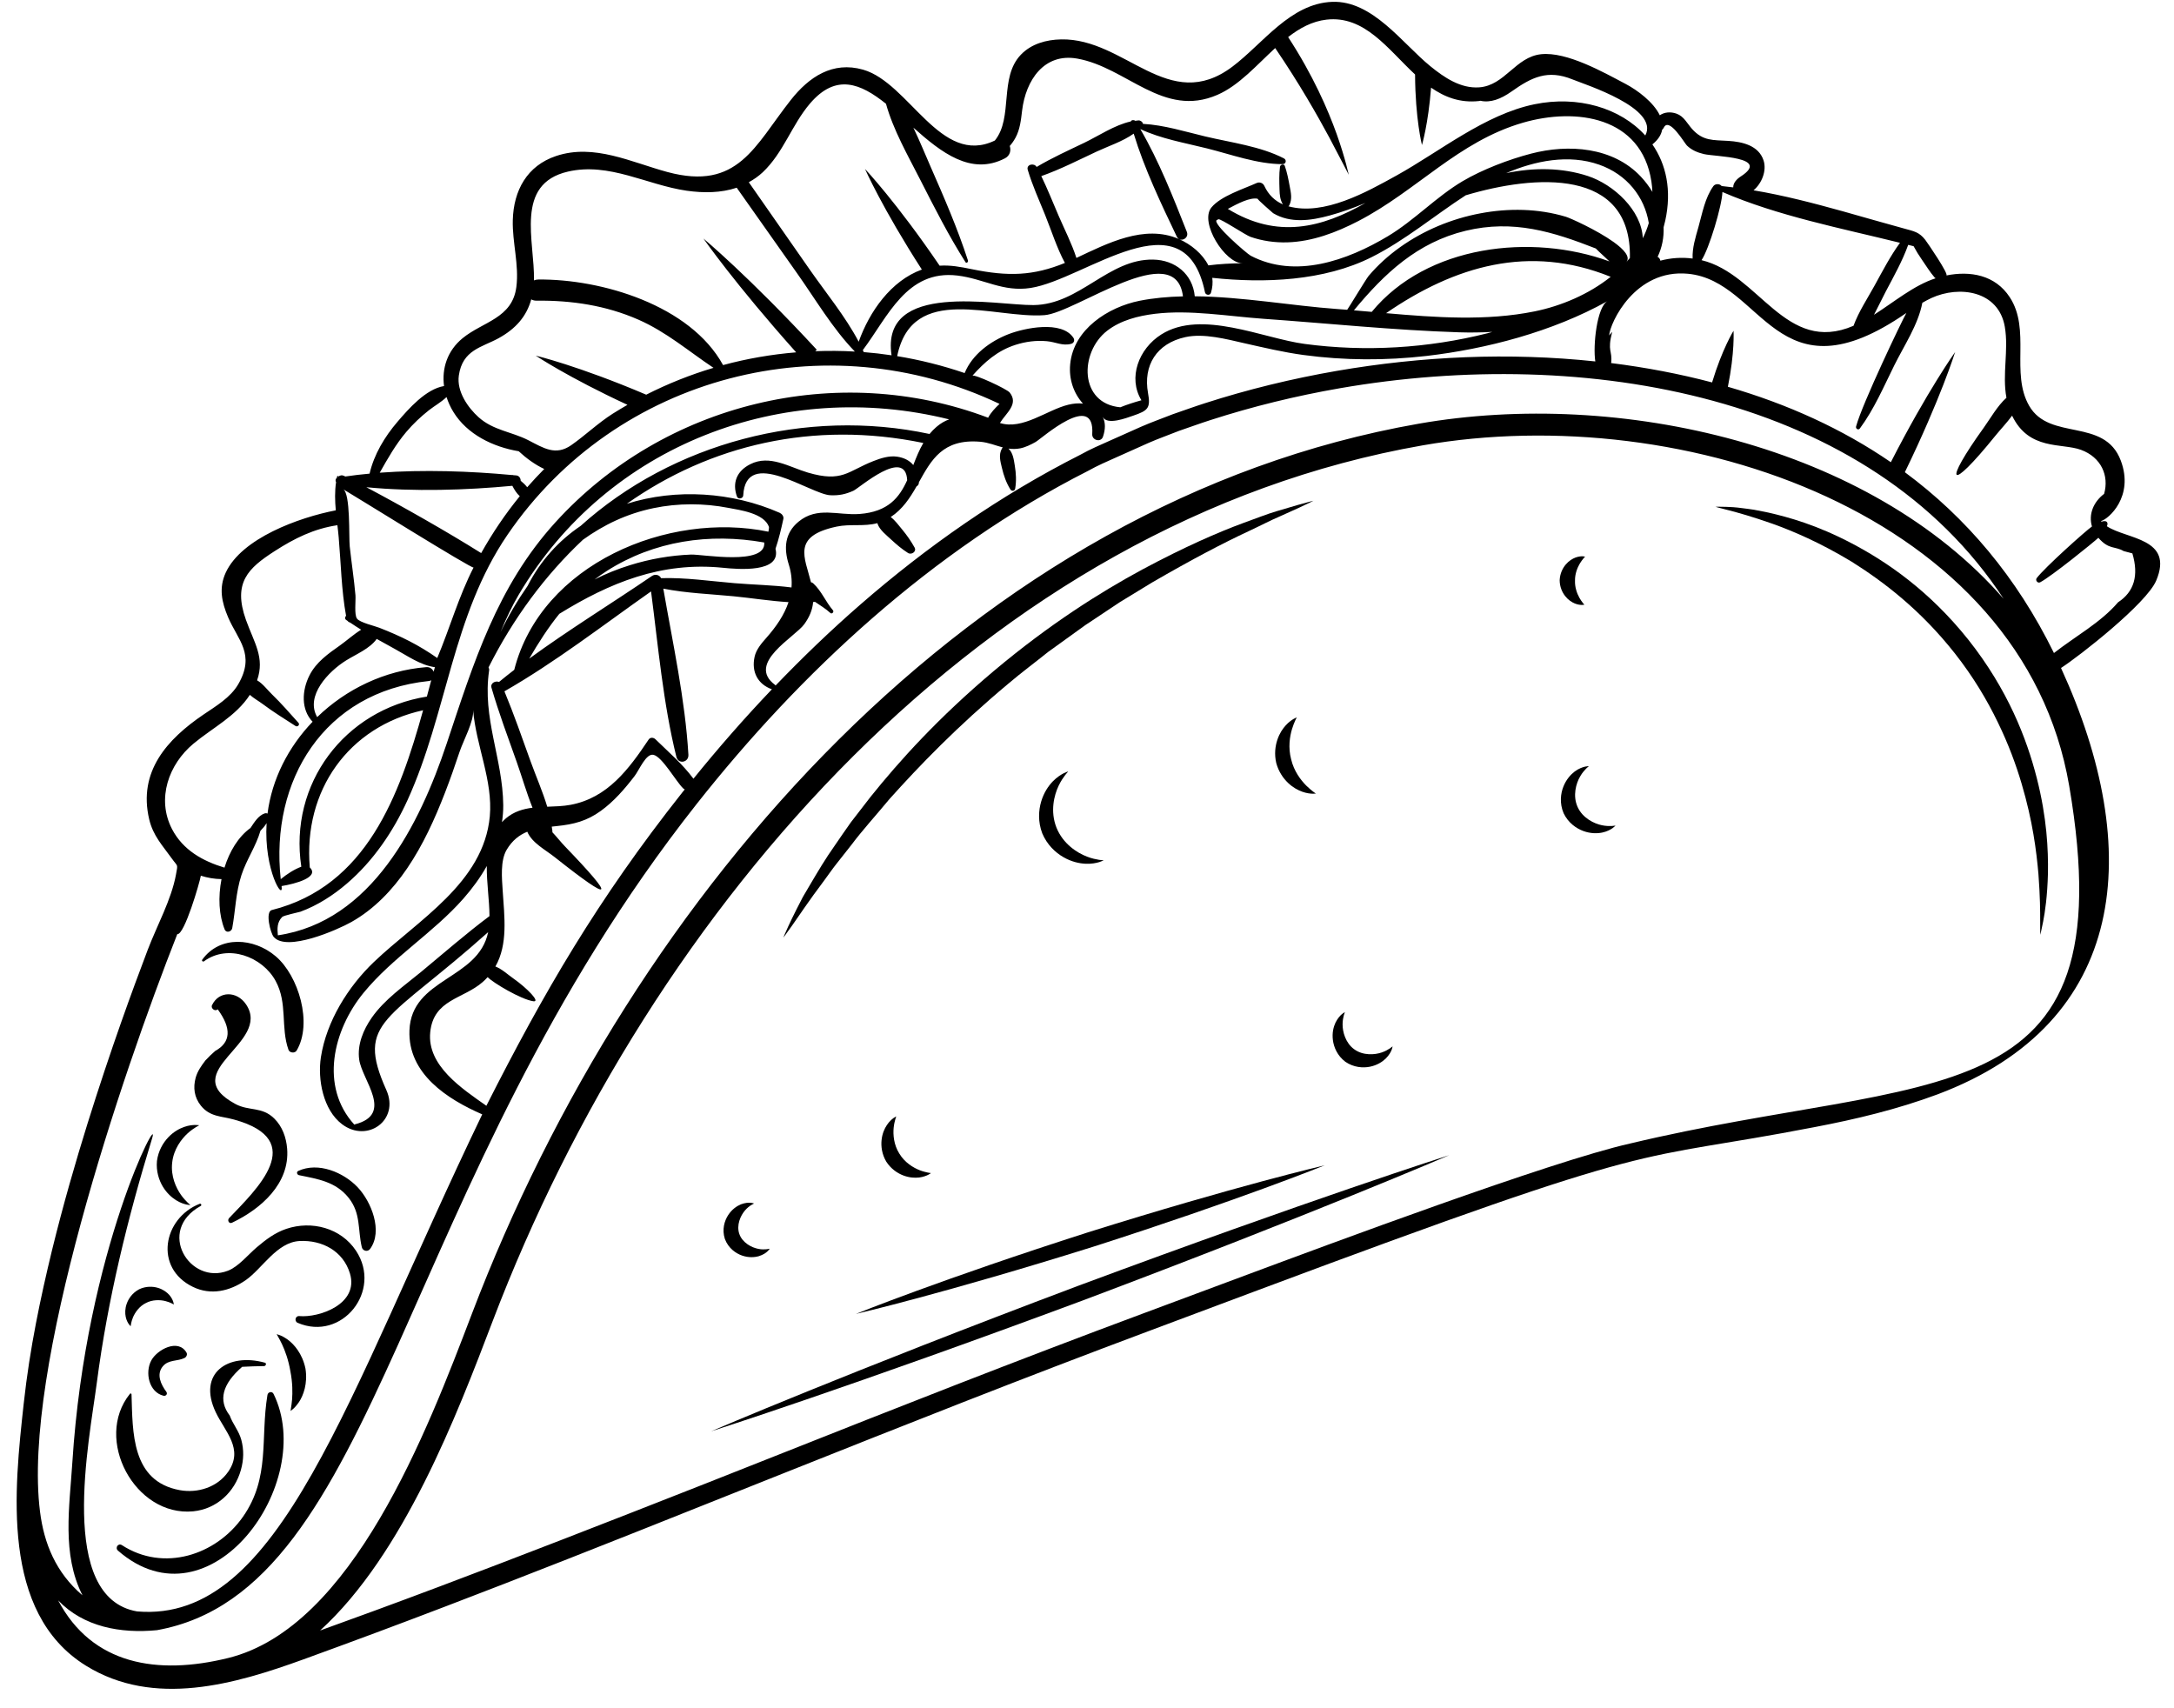 <?xml version="1.0" encoding="UTF-8"?><svg xmlns="http://www.w3.org/2000/svg" xmlns:xlink="http://www.w3.org/1999/xlink" height="220.9" preserveAspectRatio="xMidYMid meet" version="1.0" viewBox="104.5 152.8 281.2 220.9" width="281.2" zoomAndPan="magnify"><g id="change1_1"><path d="M 370.172 237.262 C 365.352 227.434 358.801 219.727 350.887 213.875 C 355.516 204.355 357.391 198.332 357.391 198.332 C 357.391 198.332 353.797 203.348 349.074 212.582 C 342.793 208.27 335.711 205.059 327.996 202.824 C 328.902 198.355 328.727 195.582 328.727 195.582 C 328.727 195.582 327.266 197.922 325.953 202.262 C 321.766 201.156 317.406 200.324 312.895 199.758 C 313.086 198.086 312.363 198.328 313.031 195.719 L 312.637 196.184 C 312.758 194.531 315.992 187.559 322.832 188.207 C 332.582 189.133 334.227 204.949 351.082 193.277 C 350.559 194.184 345.383 204.984 344.578 207.953 C 344.496 208.246 344.867 208.488 345.07 208.215 C 346.918 205.715 348.141 202.836 349.52 200.055 C 350.793 197.484 352.609 194.809 353.148 191.965 C 353.527 191.75 353.906 191.535 354.305 191.352 C 357.973 189.668 363.02 190.426 363.816 195.066 C 364.336 198.105 363.457 201.207 364.027 204.246 C 362.855 205.293 361.949 206.926 361.109 208.094 C 355.828 215.434 356.512 216.695 362.594 209.16 C 363.238 208.363 364.074 207.492 364.758 206.559 C 366.941 211.105 371.164 210.066 373.664 210.98 C 376.289 211.941 377.328 214.332 376.66 216.676 C 375.277 217.719 374.621 219.336 375.09 220.891 C 374.312 221.426 368.984 226.191 367.941 227.574 C 367.727 227.855 368.066 228.285 368.391 228.113 C 369.871 227.332 375.348 222.902 375.918 222.355 C 377.27 223.926 378.062 223.41 379.184 224.074 C 379.562 224.176 379.938 224.273 380.316 224.375 C 381.164 227.23 380.547 229.34 378.465 230.699 C 376.23 233.324 372.91 235.113 370.172 237.262 Z M 372.145 254.441 C 379.562 297.902 354.406 291.367 315.324 300.707 C 305.148 302.988 275.887 313.922 265.742 317.695 C 256.895 321.004 248.324 324.152 240.133 327.289 C 223.746 333.543 208.828 339.52 195.586 344.75 C 182.34 349.969 170.773 354.457 161.215 358.051 C 155.312 360.273 150.18 362.148 145.902 363.688 C 156.723 353.848 163.645 335.691 168.215 323.695 C 188.715 269.879 232.082 220.281 288.516 210.402 C 322.367 204.477 366.152 219.367 372.145 254.441 Z M 134.008 367.246 C 124.859 369.5 116.414 368.121 112.023 359.793 C 115.316 363.234 120.117 364.098 124.801 363.645 C 153.742 358.465 155.711 306.074 194.598 256.805 C 201.344 248.262 208.898 240.113 217.328 232.758 C 225.746 225.414 235.109 218.84 245.219 213.711 C 246.445 213.02 247.773 212.449 249.09 211.863 L 253.035 210.098 C 254.285 209.547 255.68 209.059 256.992 208.531 C 258.348 208.07 259.688 207.574 261.055 207.137 C 266.512 205.375 272.113 204.004 277.797 203.016 C 309.566 197.5 346.352 203.844 363.656 230.242 C 346.359 210.391 313.969 203.055 288.023 207.598 C 230.48 217.672 186.355 268.07 165.555 322.68 C 159.766 337.871 150.086 363.293 134.008 367.246 Z M 109.676 348.312 C 107.344 329.969 120.211 291.941 127.43 273.621 C 128.348 273.762 130.336 266.934 130.477 266.062 C 131.332 266.336 132.23 266.488 133.152 266.504 C 132.699 268.809 132.809 271.199 133.555 273.012 C 133.766 273.523 134.457 273.309 134.539 272.84 C 134.961 270.531 134.992 268.242 135.73 265.98 C 136.387 263.973 137.602 262.277 138.188 260.254 C 138.484 259.949 138.77 259.621 138.984 259.262 C 138.609 265.371 141.211 269.461 140.922 267.402 C 142.715 267.113 145.867 266.254 144.57 264.992 C 143.719 255.043 149.586 246.77 159.227 244.664 C 156.172 255.668 151.922 267.414 139.66 270.504 C 138.777 270.727 139.484 273.484 139.902 273.977 C 141.57 275.953 148.145 273.07 149.945 272.055 C 152.902 270.391 155.273 267.895 157.168 265.105 C 159.227 262.074 160.75 258.703 162.07 255.297 C 162.746 253.547 163.367 251.773 163.961 249.992 C 164.434 248.586 165.812 246.09 165.699 244.629 C 166.051 249.18 168.277 253.762 167.855 258.383 C 167.066 266.992 158.512 271.828 152.867 277.219 C 149.516 280.418 146.727 284.902 146.008 289.531 C 145.562 292.395 146.297 296.367 148.75 298.211 C 152.027 300.672 156.211 297.668 154.473 293.785 C 150.434 284.773 154.629 285.004 167.641 273.363 C 166.367 279.539 157.715 279.27 157.461 286.066 C 157.246 291.672 162.348 294.961 166.875 296.93 C 149.273 333.496 140.719 362.805 122.234 361.219 C 111.867 359.438 116.047 339.145 117.027 331.617 C 118.422 320.93 120.996 310.367 124.164 300.074 C 125.422 296 115.613 314.355 113.859 341.934 C 113.496 347.652 112.465 353.809 115.168 359.137 C 111.699 356.176 110.191 352.406 109.676 348.312 Z M 126.746 260.023 C 124.719 256.098 126.328 251.641 129.52 248.988 C 132.02 246.91 135.035 245.426 136.816 242.672 C 137.32 243.121 137.973 243.48 138.492 243.867 C 139.855 244.891 141.297 245.773 142.723 246.699 C 142.98 246.867 143.328 246.539 143.105 246.289 C 141.98 245.039 140.887 243.773 139.676 242.602 C 139.098 242.047 138.488 241.211 137.754 240.793 C 138.781 237.84 137.371 235.938 136.309 232.965 C 134.586 228.133 136.637 226.27 139.992 224.102 C 142.598 222.418 145.133 221.172 148.141 220.73 C 148.203 221.258 148.266 221.785 148.309 222.309 C 148.602 225.66 148.66 229.141 149.262 232.449 C 149.113 232.59 149.07 232.844 149.281 232.988 C 149.34 233.027 149.395 233.062 149.453 233.102 C 149.543 233.219 149.668 233.297 149.809 233.336 C 150.27 233.648 150.738 233.953 151.215 234.246 C 150.242 234.84 149.34 235.664 148.48 236.273 C 146.957 237.348 145.406 238.43 144.539 240.133 C 143.531 242.109 143.426 244.582 144.934 246.148 C 141.801 249.414 139.672 253.559 139.102 258.031 C 138.996 257.977 138.863 257.961 138.746 258 C 137.902 258.281 137.383 259.18 136.906 259.879 C 136.902 259.883 136.902 259.887 136.898 259.891 C 135.328 261.02 134.191 262.914 133.535 265.02 C 130.758 264.18 128.164 262.766 126.746 260.023 Z M 165.754 226.199 C 163.812 229.988 162.691 234.02 161.059 237.906 C 158.605 236.195 156.352 235.082 153.57 233.996 C 152.938 233.746 151.051 233.324 150.676 232.812 C 150.301 232.305 150.531 230.473 150.477 229.793 C 150.293 227.684 149.965 225.59 149.738 223.484 C 149.605 222.258 149.855 216.637 148.887 216.074 C 150.324 216.91 165.625 226.449 165.754 226.199 Z M 170.77 215.633 C 171.027 216.133 171.324 216.609 171.73 216.98 C 169.828 219.312 168.18 221.766 166.738 224.336 C 162.344 221.578 156.469 218.246 151.883 215.816 C 158.039 216.414 164.84 216.195 170.77 215.633 Z M 157.043 208.676 C 157.922 207.637 158.914 206.699 159.98 205.859 C 160.75 205.262 161.578 204.809 162.258 204.156 C 162.473 204.82 162.77 205.473 163.152 206.094 C 164.926 208.969 168.23 210.602 171.594 211.164 C 172.562 212.062 173.723 212.914 174.895 213.457 C 174.129 214.23 173.395 215.02 172.691 215.82 C 172.453 215.508 172.16 215.234 171.848 214.98 C 171.848 214.66 171.652 214.328 171.277 214.289 C 171.148 214.277 171.016 214.27 170.891 214.258 C 170.82 214.23 170.75 214.223 170.684 214.238 C 165.328 213.738 159.273 213.523 153.617 213.938 C 154.652 212.109 155.672 210.297 157.043 208.676 Z M 168.98 196.551 C 171.211 195.324 172.605 193.73 173.215 191.52 C 173.391 191.621 173.605 191.688 173.871 191.688 C 178.422 191.637 182.859 192.297 187.059 194.137 C 190.703 195.734 193.566 198.227 196.789 200.375 C 193.789 201.266 190.875 202.434 188.086 203.848 C 179.328 200.117 173.793 198.797 173.793 198.797 C 173.793 198.797 177.961 201.594 185.66 205.16 C 185.016 205.535 184.375 205.914 183.746 206.312 C 181.84 207.527 180.199 209.113 178.387 210.379 C 176.367 211.789 174.805 210.75 172.84 209.738 C 170.668 208.625 168.32 208.477 166.406 206.766 C 165.016 205.516 163.555 203.418 163.848 201.371 C 164.32 198.043 166.84 197.723 168.98 196.551 Z M 177.973 174.992 C 183.312 173.766 188.168 176.723 193.312 177.465 C 195.516 177.781 197.766 177.758 199.797 177.078 C 199.805 177.086 199.805 177.098 199.812 177.109 C 202.398 180.777 204.98 184.445 207.574 188.109 C 209.965 191.484 212.18 195.281 215.074 198.27 C 213.363 198.168 211.652 198.16 209.945 198.223 L 210.148 198.035 C 201.387 188.559 195.488 183.652 195.488 183.652 C 195.488 183.652 199.516 189.461 207.48 198.371 C 204.285 198.637 201.121 199.18 198.027 200.02 C 193.777 192.262 182.27 188.867 174.129 188.953 C 173.922 188.953 173.734 188.996 173.566 189.066 C 173.691 184.02 171.004 176.594 177.973 174.992 Z M 203.152 175.086 C 205.832 172.559 206.91 168.961 209.258 166.203 C 212.637 162.242 215.824 163.602 219.098 166.219 C 220.051 169.633 221.918 172.883 223.504 175.996 C 225.355 179.625 227.195 183.262 229.379 186.703 C 229.508 186.902 229.762 186.688 229.703 186.496 C 228.371 182.387 226.645 178.406 224.91 174.453 C 224.168 172.766 223.457 171.008 222.641 169.309 C 226.262 172.531 230.094 175.539 234.473 173.285 C 235.152 172.934 235.297 172.25 235.109 171.68 C 235.383 171.375 235.625 171.023 235.848 170.621 C 236.438 169.543 236.562 168.293 236.707 167.094 C 237.18 163.168 239.559 159.617 243.84 160.379 C 250.242 161.512 254.949 168.109 261.961 165.07 C 264.75 163.863 267.02 161.242 269.441 159.016 C 272.633 163.711 274.887 167.707 276.426 170.555 C 277.246 172.121 277.883 173.332 278.312 174.152 C 278.738 174.977 278.961 175.406 278.961 175.406 C 278.961 175.406 278.844 174.938 278.617 174.035 C 278.375 173.137 277.992 171.812 277.391 170.125 C 276.27 167.004 274.367 162.582 271.117 157.594 C 272.617 156.43 274.227 155.551 276.082 155.34 C 281.02 154.781 283.992 159.137 287.535 162.434 C 287.562 168.18 288.426 171.555 288.426 171.555 C 288.426 171.555 289.238 168.855 289.605 164.137 C 291.375 165.367 293.363 166.137 295.82 165.867 C 295.879 165.859 295.926 165.848 295.977 165.832 C 297.285 166.129 298.637 165.609 300.016 164.633 C 302.617 162.793 304.676 161.758 307.902 163.074 C 309.57 163.754 319.184 166.793 317.312 170.324 C 314.074 166.738 308.574 165.137 302.98 166.285 C 296.547 167.609 290.785 172.367 285.129 175.504 C 281.27 177.641 275.75 180.746 271.156 179.484 C 271.195 179.449 271.234 179.41 271.262 179.359 C 271.668 178.527 271.48 177.762 271.316 176.879 C 271.152 175.996 270.984 175.113 270.688 174.266 C 270.57 173.941 270.105 174.078 270.062 174.371 C 269.934 175.34 269.969 176.328 270 177.301 C 270.023 178.039 270.074 178.641 270.441 179.234 C 269.414 178.785 268.578 178.02 268.027 176.824 C 267.859 176.461 267.41 176.305 267.051 176.469 C 265.359 177.234 262.398 178.156 261.191 179.637 C 259.613 181.57 262.965 186.871 265.211 186.848 C 263.727 186.863 262.246 186.938 260.801 187.125 C 260.035 185.621 258.562 184.402 256.965 183.707 C 252.531 181.781 247.707 184.289 243.73 186.16 C 243.125 184.285 242.203 182.504 241.422 180.691 C 240.684 178.996 240.004 177.246 239.188 175.578 C 241.648 174.711 244.004 173.5 246.363 172.398 C 247.93 171.672 249.715 171.094 251.141 170.086 C 252.52 174.621 254.695 179.168 256.711 183.395 C 257.109 184.238 258.352 183.645 258.016 182.789 C 256.285 178.406 254.406 173.613 251.996 169.496 C 254.703 170.762 257.727 171.27 260.613 171.992 C 263.797 172.789 267.105 174.023 270.395 174.031 C 270.844 174.031 270.957 173.484 270.57 173.285 C 267.527 171.715 263.734 171.242 260.398 170.449 C 257.754 169.816 255.062 168.969 252.34 168.82 C 252.305 168.57 252.012 168.359 251.754 168.371 C 251.613 168.379 251.473 168.406 251.336 168.426 C 251.148 168.277 250.848 168.316 250.758 168.512 C 248.676 168.965 246.594 170.379 244.742 171.27 C 242.668 172.266 240.562 173.215 238.586 174.395 C 238.273 173.836 237.227 174.055 237.434 174.758 C 238.02 176.742 238.887 178.641 239.664 180.559 C 240.5 182.625 241.188 184.844 242.242 186.809 C 238.137 188.484 234.906 188.578 230.211 187.617 C 228.73 187.312 227.418 187.07 226.039 187.164 C 220.457 178.953 216.383 174.652 216.383 174.652 C 216.383 174.652 218.645 179.762 223.738 187.664 C 219.73 189.121 216.965 193.098 215.57 196.996 C 213.84 193.723 211.379 190.738 209.277 187.727 C 206.645 183.938 203.996 180.156 201.355 176.371 C 201.984 176.023 202.594 175.609 203.152 175.086 Z M 269.18 180.375 C 271.43 181.715 274.066 181.332 276.461 180.68 C 278.047 180.25 279.598 179.688 281.121 179.047 C 275.516 182.25 269.719 183.758 263.316 179.816 C 264.66 179.098 266.191 178.297 267.195 178.508 C 266.953 178.457 269.195 180.383 269.18 180.375 Z M 309.887 175.566 C 306.523 174.461 302.855 174.453 299.316 175.195 C 303.055 173.59 307.406 172.711 311.344 174.098 C 314.941 175.363 317.215 178.266 317.766 181.652 C 317.562 182.332 317.305 182.984 316.992 183.609 C 316.832 180.004 313.242 176.672 309.887 175.566 Z M 302.992 193.074 C 296.754 194.34 290.203 193.867 283.785 193.305 C 292.672 187.199 302.289 184.34 312.836 188.602 C 310.02 190.852 306.449 192.375 302.992 193.074 Z M 189.289 248.422 C 189.043 248.18 188.617 248.125 188.398 248.453 C 185.848 252.266 183.094 255.996 178.301 256.895 C 177.32 257.078 176.301 257.102 175.285 257.141 C 174.688 255.164 173.84 253.23 173.148 251.324 C 172.047 248.277 170.988 245.207 169.746 242.215 C 176.336 238.445 182.488 233.668 188.711 229.293 C 189.641 236.398 190.27 243.762 191.988 250.691 C 192.238 251.691 193.602 251.418 193.543 250.418 C 193.121 243.262 191.523 236.02 190.297 228.934 C 193.27 229.52 196.355 229.629 199.355 229.918 C 201.695 230.145 204.105 230.539 206.492 230.68 C 205.941 232.344 204.887 233.871 203.629 235.293 C 203.023 235.977 202.316 236.793 202.109 237.727 C 201.664 239.723 202.531 241.301 204.344 241.953 C 200.777 245.691 197.398 249.559 194.195 253.516 C 192.715 251.547 191.062 250.16 189.289 248.422 Z M 167.578 279.18 C 168.219 279.879 171.883 282.07 173.492 282.301 C 174.438 282.438 172.734 280.641 170.887 279.344 C 170.176 278.844 169.418 278.129 168.578 277.805 C 170.223 274.926 169.742 271.375 169.52 267.984 C 169.418 266.41 169.199 264.125 170.031 262.715 C 170.762 261.484 171.676 260.793 172.703 260.375 C 173.309 261.828 175.059 262.715 176.262 263.672 C 183.859 269.691 184.223 269.168 177.57 262.266 C 177.051 261.727 176.523 261.047 175.945 260.438 C 175.953 260.402 175.961 260.367 175.957 260.332 C 175.938 260.125 175.898 259.922 175.867 259.715 C 176.082 259.691 176.297 259.668 176.512 259.645 C 178.719 259.418 180.391 258.996 182.199 257.691 C 183.891 256.477 185.328 254.812 186.586 253.168 C 187.203 252.359 188.066 250.203 189.031 250.43 C 190.16 250.691 191.922 253.84 192.848 254.754 C 192.918 254.824 192.996 254.859 193.07 254.906 C 192.957 255.047 192.84 255.188 192.727 255.328 C 181.762 269.195 174.844 281.141 167.41 295.82 C 164.23 293.582 159.723 290.621 160.148 286.316 C 160.57 282.047 164.406 282.031 166.938 279.812 C 167.168 279.605 167.383 279.395 167.578 279.18 Z M 179.598 220.824 C 176.789 222.723 174.414 225.297 172.742 228.582 C 171.43 230.461 170.254 232.457 169.234 234.559 C 169.961 232.816 170.73 231.184 171.59 229.727 C 183.086 210.223 205.879 201.711 227.27 207.043 C 226.727 207.234 226.184 207.539 225.625 208.016 C 225.293 208.301 225 208.605 224.734 208.93 C 208.766 205.508 191.484 210.117 179.598 220.824 Z M 181.41 227.75 C 181.91 227.371 182.43 227.004 182.98 226.652 C 189.109 222.746 196.27 221.711 203.352 222.965 C 203.621 226.004 195.301 224.473 193.887 224.527 C 191.199 224.633 188.559 225.098 185.992 225.895 C 184.398 226.391 182.863 227.004 181.41 227.75 Z M 199.824 217.027 C 199.969 217.426 200.609 217.293 200.633 216.891 C 200.957 210.504 209.352 216.75 211.91 216.855 C 213.035 216.902 213.855 216.734 214.883 216.273 C 215.652 215.93 221.633 210.605 221.84 214.91 C 220.828 217.145 219.387 218.996 215.68 219.277 C 212.875 219.488 210.23 218.258 207.781 220.281 C 205.996 221.758 205.863 223.723 206.531 225.828 C 206.855 226.859 206.953 227.84 206.879 228.781 C 204.438 228.469 201.926 228.43 199.516 228.227 C 196.371 227.965 193.168 227.48 190.004 227.578 C 189.797 227.133 189.23 227.02 188.82 227.301 C 183.609 230.855 178.09 234.234 172.953 237.988 C 174.152 235.93 175.398 233.98 176.848 232.191 C 183.363 228.176 190.023 225.426 198 226.234 C 199.984 226.438 205.59 226.918 204.809 223.777 C 205.242 222.504 205.539 221.234 205.828 219.91 C 205.902 219.574 205.621 219.246 205.34 219.121 C 199.199 216.418 191.926 215.949 185.582 217.957 C 196.336 210.367 209.688 207.152 223.93 210.094 C 223.398 211 223.008 211.98 222.633 212.949 C 222.164 212.383 221.473 212 220.527 211.863 C 219.512 211.715 218.406 212.066 217.477 212.434 C 214.145 213.734 213.469 215.234 209.004 213.926 C 206.598 213.219 204.074 211.562 201.551 212.836 C 199.77 213.73 199.195 215.277 199.824 217.027 Z M 251.898 191.703 C 247.836 192.516 243.355 195.391 242.926 199.895 C 242.734 201.875 243.395 203.691 244.578 205.004 C 243.965 204.922 243.328 204.992 242.688 205.145 C 239.93 205.809 236.777 208.449 233.84 207.508 C 234.637 206.203 236.297 205.074 235.102 203.57 C 234.719 203.094 230.496 201.148 230.273 201.398 C 231.84 199.648 233.488 198.156 235.852 197.402 C 237.164 196.98 238.527 196.805 239.906 196.93 C 241.07 197.035 241.922 197.57 243.043 197.273 C 243.422 197.176 243.547 196.797 243.336 196.48 C 241.824 194.219 237.039 195.211 234.949 196.02 C 232.559 196.949 230.258 198.652 229.273 201.051 C 226.414 200.074 223.492 199.344 220.547 198.863 C 222.508 189.305 233.094 194.047 239.598 193.562 C 243.637 193.262 256.57 183.461 257.512 191.133 C 255.586 191.176 253.699 191.344 251.898 191.703 Z M 279.625 192.938 C 283.574 188.172 287.812 184.16 294.078 182.648 C 300.254 181.164 305.375 182.777 310.91 184.938 C 311.219 185.25 311.535 185.551 311.867 185.852 C 312.137 186.098 312.398 186.363 312.676 186.609 C 302.594 182.93 289.051 184.477 281.93 193.137 C 281.156 193.07 280.391 193.004 279.625 192.938 Z M 293.242 195.781 C 294.621 195.824 296.062 195.809 297.531 195.727 C 297.316 195.781 297.113 195.855 296.895 195.906 C 289.188 197.844 281.117 198.336 273.238 197.281 C 267.875 196.566 259.891 192.785 254.715 196.055 C 251.785 197.902 250.367 201.656 252.141 204.57 C 251.211 204.828 250.312 205.113 249.41 205.477 C 244.074 204.992 244.109 198.371 247.703 195.582 C 249.465 194.219 251.723 193.652 253.891 193.387 C 258.406 192.84 263.332 193.703 267.859 194.027 C 276.305 194.625 284.781 195.508 293.242 195.781 Z M 170.148 221.961 C 184.254 201.305 211.398 194.387 233.785 205.039 C 233.219 205.574 232.656 206.168 232.312 206.828 C 212.801 199.453 190.363 204.938 176.352 220.344 C 168.766 228.68 165.77 238.52 162.273 248.988 C 158.801 259.383 152.57 271.988 140.441 273.773 C 140.359 272.906 140.32 272.094 141 271.398 C 141.191 271.203 143.184 270.781 143.363 270.719 C 145.559 269.91 147.605 268.598 149.371 267.078 C 152.77 264.168 155.367 260.34 157.211 256.289 C 162.359 244.988 162.984 232.449 170.148 221.961 Z M 145.527 245.551 C 143.949 242.801 146.988 239.641 149.258 238.227 C 150.562 237.41 152.32 236.711 153.227 235.438 C 153.98 235.867 154.742 236.289 155.512 236.703 C 157.172 237.605 158.863 238.832 160.754 239.094 C 160.695 239.285 160.645 239.48 160.59 239.672 C 160.438 239.328 160.113 239.047 159.641 239.086 C 154.223 239.52 149.246 241.945 145.527 245.551 Z M 143.473 264.898 C 142.516 265.258 141.613 265.859 140.812 266.508 C 139.418 253.75 146.422 242.285 159.957 240.883 C 160.086 240.871 160.188 240.832 160.281 240.781 C 160.094 241.48 159.906 242.184 159.715 242.895 C 149.062 244.594 141.848 254.176 143.473 264.898 Z M 167.766 239.516 C 167.789 239.359 167.754 239.23 167.691 239.121 C 170.891 232.762 175.027 227.184 179.898 222.613 C 182.57 220.695 185.535 219.25 189.027 218.523 C 192.191 217.863 195.551 217.871 198.719 218.488 C 200.16 218.77 203.32 219.156 203.965 220.949 C 203.984 221.004 203.949 221.246 203.891 221.57 C 190.949 218.883 174.492 225.742 171.016 239.434 C 170.348 239.945 169.695 240.473 169.047 241.004 C 168.582 240.816 167.902 241.152 168.07 241.742 C 169.016 245.004 170.211 248.184 171.344 251.379 C 172.027 253.305 172.605 255.34 173.379 257.27 C 172.148 257.426 170.977 257.77 169.945 258.637 C 169.754 258.797 169.59 258.969 169.43 259.141 C 169.531 258.422 169.602 257.695 169.594 256.945 C 169.531 250.895 166.855 245.688 167.766 239.516 Z M 150.961 289.848 C 151.34 292.535 155.5 296.914 150.41 298.219 C 150.383 298.227 150.359 298.242 150.332 298.258 C 145.848 293.336 147.551 286.059 151.535 281.199 C 155.305 276.605 160.516 273.48 164.438 269.027 C 165.594 267.711 166.629 266.305 167.465 264.809 C 167.438 266.965 167.805 269.23 167.812 271.289 C 164.77 273.562 161.898 276.078 158.973 278.5 C 156.758 280.328 154.242 282.051 152.582 284.43 C 151.5 285.98 150.688 287.906 150.961 289.848 Z M 310.848 199.547 C 299.688 198.359 288.395 198.875 277.406 200.77 C 271.621 201.773 265.914 203.16 260.348 204.953 C 258.953 205.398 257.582 205.902 256.199 206.375 C 254.828 206.918 253.492 207.383 252.098 207.992 L 248.148 209.754 C 246.832 210.34 245.512 210.902 244.23 211.621 C 233.809 216.895 224.359 223.531 215.789 230.988 C 211.949 234.328 208.305 237.836 204.82 241.461 C 204.801 241.43 204.777 241.402 204.746 241.379 C 200.992 238.578 207.324 235.211 208.535 233.527 C 209.195 232.605 209.586 231.703 209.676 230.664 C 209.762 230.66 209.844 230.652 209.926 230.645 C 210.598 231.109 211.305 231.527 211.906 232.082 C 212.113 232.273 212.418 231.934 212.238 231.73 C 211.285 230.625 210.773 229.242 209.676 228.238 C 209.602 228.168 209.504 228.133 209.398 228.109 C 208.605 224.883 206.887 222.148 212.715 220.91 C 214.484 220.535 216.254 220.934 217.992 220.461 C 218 220.492 218 220.523 218.012 220.555 C 218.281 221.348 219.176 222.031 219.777 222.594 C 220.477 223.242 221.145 223.809 221.945 224.32 C 222.391 224.605 223.094 224.148 222.797 223.613 C 222.328 222.773 221.812 222.035 221.195 221.289 C 220.754 220.762 220.285 220.105 219.711 219.672 C 221.246 218.668 222.199 217.203 223.051 215.711 C 223.234 215.613 223.363 215.438 223.363 215.16 C 224.965 212.297 226.441 209.527 231.273 209.934 C 232.352 210.023 233.266 210.426 234.23 210.676 C 234.18 210.707 234.133 210.75 234.102 210.805 C 233.641 211.621 233.891 212.461 234.098 213.328 C 234.336 214.328 234.645 215.223 235.188 216.098 C 235.359 216.371 235.754 216.328 235.812 215.992 C 235.98 214.977 235.926 214.047 235.762 213.035 C 235.629 212.238 235.539 211.387 234.945 210.82 C 235.422 210.887 235.918 210.895 236.461 210.789 C 237.145 210.652 237.875 210.297 238.473 209.953 C 239.254 209.5 246.145 203.309 245.777 208.957 C 245.73 209.746 246.898 210.074 247.168 209.281 C 247.488 208.332 247.512 207.465 247.137 206.723 C 247.703 207.848 250.258 206.836 251.051 206.57 C 253.004 205.91 253.348 205.574 252.992 203.633 C 252.352 200.086 254.074 197.215 257.844 196.398 C 260.227 195.883 263.148 196.668 265.434 197.188 C 267.984 197.762 270.508 198.363 273.105 198.715 C 278.379 199.43 283.742 199.445 289.027 198.836 C 296.68 197.945 305.285 195.734 312.418 191.75 C 311.047 192.516 310.527 197.535 310.848 199.547 Z M 313.211 184.098 C 311.031 182.539 307.609 181.008 307.039 180.836 C 303.465 179.762 299.621 179.703 295.973 180.395 C 292.262 181.094 288.672 182.578 285.594 184.773 C 284.094 185.844 282.715 187.082 281.523 188.492 C 281.203 188.875 278.793 192.871 278.754 192.867 C 278.312 192.832 277.871 192.797 277.434 192.766 C 271.699 192.355 265.195 191.18 259.039 191.121 C 258.773 188.27 256.523 186.426 253.656 186.375 C 247.848 186.273 244.156 192.203 238.176 192.258 C 233.316 192.305 218.359 189.086 219.82 198.754 C 218.625 198.574 217.426 198.434 216.223 198.34 C 216.188 198.254 216.141 198.168 216.105 198.078 C 219.34 193.789 221.766 187.641 228.355 188.441 C 231.773 188.859 234.227 190.598 237.809 190.043 C 244.879 188.949 257.727 177.777 260.359 190.602 C 260.434 190.973 261.004 191.066 261.129 190.676 C 261.34 190.008 261.383 189.359 261.305 188.734 C 268.027 189.457 275.746 189.152 281.898 186.07 C 286.254 183.883 290.008 180.699 294.086 178.059 C 303 175.398 315.562 174.438 315.32 186.168 C 315.164 186.359 315.004 186.543 314.84 186.727 C 315.445 186.055 314.57 185.074 313.211 184.098 Z M 318.102 176.258 C 318.172 176.723 318.215 177.176 318.234 177.621 C 317.812 176.922 317.312 176.258 316.738 175.645 C 313.133 171.805 307.387 171.406 302.547 172.668 C 299.668 173.418 296.262 174.715 293.699 176.227 C 290.27 178.25 287.457 181.293 284.012 183.355 C 278.73 186.516 272.02 188.879 266.277 185.875 C 265.766 185.609 261.191 181.641 261.895 181.258 C 261.957 181.223 262.023 181.188 262.098 181.16 C 262.395 181.059 265.621 183.219 266.246 183.434 C 267.781 183.965 269.402 184.195 271.027 184.145 C 274.262 184.047 277.363 182.859 280.203 181.387 C 287.781 177.453 293.117 171.098 301.48 168.672 C 308.398 166.668 316.805 167.902 318.102 176.258 Z M 319.496 169.574 C 319.574 169.512 319.645 169.438 319.695 169.332 C 320.379 167.844 322.387 171.32 322.695 171.621 C 323.316 172.219 324.062 172.531 324.891 172.727 C 326.387 173.086 333.621 173.062 329.66 175.625 C 329.156 175.949 328.668 176.457 328.688 177.035 C 328.188 176.973 327.688 176.914 327.188 176.863 C 326.953 176.543 326.359 176.535 326.117 176.875 C 325.027 178.402 324.691 180.367 324.191 182.152 C 323.805 183.527 323.379 184.84 323.434 186.238 C 322.004 186.055 320.59 186.16 319.262 186.516 C 319.227 186.301 319.094 186.105 318.906 186.023 C 319.496 184.785 319.734 183.488 319.68 182.199 C 319.754 181.922 319.828 181.645 319.891 181.359 C 320.762 177.406 320.012 174.047 318.23 171.477 C 318.98 170.871 319.379 170.23 319.496 169.574 Z M 350.258 184.203 C 348.996 185.934 348.008 187.852 346.977 189.723 C 346.047 191.414 344.914 193.113 344.246 194.938 C 335.445 198.719 332.059 188.246 324.59 186.449 C 325.562 185 327.242 179.391 327.289 177.633 C 334.445 180.73 342.629 182.312 350.258 184.203 Z M 351.32 184.469 C 351.555 184.527 351.789 184.586 352.02 184.645 C 352.34 185.242 352.691 185.816 353.082 186.375 C 353.621 187.145 354.121 187.977 354.734 188.688 C 354.777 188.734 354.824 188.754 354.867 188.793 C 352.078 189.684 349.535 191.832 346.895 193.512 C 347.426 192.512 347.906 191.477 348.422 190.496 C 349.461 188.527 350.566 186.57 351.32 184.469 Z M 383.398 227.895 C 385.723 222.383 379.578 222.566 377.023 220.867 C 377.219 220.418 377.051 220.039 376.32 220.27 C 376.301 220.246 376.277 220.223 376.262 220.195 C 377.238 219.938 380.562 217.023 378.82 212.379 C 376.707 206.758 369.637 209.895 366.973 205.297 C 364.52 201.059 367.227 195.445 364.441 191.219 C 362.559 188.359 359.344 187.805 356.246 188.43 C 356.652 188.348 353.789 184.156 353.527 183.824 C 352.75 182.828 352.145 182.727 350.754 182.348 C 348.113 181.633 345.488 180.859 342.855 180.125 C 339.051 179.07 335.215 178.066 331.316 177.414 C 332.41 176.492 333.039 174.848 332.609 173.543 C 331.973 171.609 329.863 171.137 328.059 171.023 C 326.105 170.898 324.777 171.074 323.348 169.461 C 322.719 168.75 322.309 167.844 321.352 167.5 C 320.57 167.219 319.766 167.305 319.191 167.711 C 318.375 166.016 316.316 164.469 314.754 163.648 C 311.934 162.164 307.176 159.461 303.836 159.812 C 300.523 160.164 299.145 163.871 295.816 164.098 C 293.418 164.266 291.297 162.816 289.52 161.371 C 285.891 158.422 282.031 152.836 276.809 153.039 C 271.391 153.25 267.867 158.438 263.91 161.418 C 255.648 167.641 250.059 157.719 241.742 157.895 C 239.836 157.934 237.895 158.465 236.543 159.879 C 233.695 162.848 235.59 168.004 233.184 170.973 C 226.148 174.375 222.113 163.516 216.133 161.809 C 212.203 160.688 209.137 162.75 206.789 165.73 C 202.102 171.672 199.965 177.504 190.852 175.055 C 186.191 173.801 181.352 171.336 176.441 172.973 C 172.668 174.23 170.93 177.434 170.828 181.273 C 170.754 184.152 171.66 187.055 171.289 189.918 C 170.766 193.988 166.949 194.398 164.332 196.547 C 162.363 198.16 161.633 200.445 161.934 202.73 C 159.578 203.125 157.359 205.664 155.898 207.371 C 154.254 209.293 152.879 211.574 152.305 214.059 C 151.234 214.156 150.188 214.277 149.16 214.43 C 149.105 214.402 149.051 214.375 148.996 214.348 C 148.727 214.215 148.477 214.285 148.289 214.426 C 148.258 214.355 148.121 214.344 148.098 214.434 C 148.086 214.496 148.078 214.559 148.066 214.621 C 147.883 214.738 147.863 214.984 147.969 215.164 C 147.789 216.367 147.824 217.582 147.934 218.805 C 143.129 219.734 135.742 222.43 133.699 226.859 C 132.781 228.852 133.18 230.691 134 232.625 C 135.258 235.582 137.574 237.414 135.312 241.305 C 134.316 243.02 132.426 244.129 130.84 245.207 C 126.098 248.422 122.344 252.598 123.797 258.766 C 124.305 260.91 125.516 262.145 126.734 263.852 C 127.516 264.945 127.523 264.484 127.262 265.918 C 126.664 269.184 124.781 272.555 123.605 275.656 C 121.656 280.793 118.871 288.359 115.809 298.156 C 114.285 303.059 112.695 308.52 111.219 314.539 C 109.762 320.562 108.352 327.141 107.57 334.316 C 106.367 345.355 104.527 361.371 115.617 368.238 C 124.414 373.691 134.895 370.637 143.77 367.414 C 149.918 365.18 156.055 362.898 162.164 360.559 C 171.727 356.914 183.281 352.359 196.508 347.07 C 209.742 341.812 224.645 335.816 240.992 329.539 C 249.16 326.398 257.727 323.234 266.57 319.91 C 321.262 299.445 314.754 303.312 339.234 298.574 C 344.547 297.562 349.91 296.281 355.133 294.336 C 379.797 285.062 381.867 262.715 371.086 239.195 C 373.496 237.641 382.156 230.852 383.398 227.895" fill="inherit"/><path d="M 129.48 348.273 C 132.508 347.984 134.855 345.801 135.66 342.918 C 136.031 341.598 136.062 340.328 135.711 339.02 C 135.398 337.863 134.602 336.977 134.215 335.883 C 132.707 333.922 133.246 331.82 135.824 329.582 C 136.766 329.531 137.707 329.5 138.648 329.488 C 138.887 329.484 139.023 329.121 138.754 329.047 C 134.02 327.734 130.004 330.383 132.398 335.445 C 133.598 337.973 136.062 340.191 134.02 343.148 C 132.621 345.168 130.07 345.953 127.758 345.535 C 121.473 344.391 121.668 338.023 121.512 333.145 C 121.508 333.035 121.383 332.977 121.312 333.07 C 116.574 338.93 121.953 348.988 129.48 348.273" fill="inherit"/><path d="M 133.988 317.152 C 129.047 319.062 124.672 311.98 130.453 308.781 C 130.629 308.688 130.512 308.426 130.324 308.5 C 125.605 310.355 124.379 316.789 129.457 319.246 C 131.773 320.367 134.203 319.801 136.25 318.395 C 138.434 316.891 140.281 313.469 143.25 313.312 C 146.176 313.164 148.887 314.609 149.762 317.504 C 150.965 321.48 145.75 323.258 143.207 323.02 C 142.688 322.973 142.539 323.695 143.004 323.895 C 148.715 326.34 153.988 319.77 150.551 314.574 C 148.598 311.621 144.816 310.633 141.535 311.738 C 140.062 312.234 138.906 313.117 137.73 314.109 C 136.621 315.047 135.34 316.633 133.988 317.152" fill="inherit"/><path d="M 132.332 288.73 C 131.891 289.113 131.473 289.52 131.074 289.949 C 130.551 290.633 130.051 291.332 129.812 292.18 C 129.453 293.488 129.633 294.738 130.477 295.797 C 131.641 297.262 133.133 297.152 134.77 297.602 C 144.523 300.281 137.602 306.695 134.133 310.348 C 133.871 310.621 134.113 311.133 134.512 310.945 C 138.238 309.172 142.008 305.891 141.641 301.355 C 141.52 299.918 141.027 298.508 139.98 297.473 C 138.383 295.891 136.719 296.539 134.957 295.594 C 127.113 291.375 139.727 287.738 136.324 282.703 C 135.145 280.953 132.809 280.938 131.922 282.812 C 131.73 283.223 132.34 283.68 132.656 283.34 C 134.473 285.82 134.367 287.617 132.332 288.73" fill="inherit"/><path d="M 128.371 328.438 C 128.605 328.32 128.77 327.996 128.625 327.746 C 127.551 325.883 124.812 327.359 124.062 328.77 C 123.238 330.312 123.75 332.848 125.645 333.324 C 125.957 333.402 126.219 333.09 126.012 332.809 C 125.324 331.875 124.684 330.566 125.562 329.516 C 126.309 328.625 127.441 328.898 128.371 328.438" fill="inherit"/><path d="M 139.094 333.223 C 138.16 338.824 139.48 343.891 135.938 348.961 C 132.438 353.965 125.656 356.141 120.27 352.648 C 119.789 352.336 119.34 352.992 119.762 353.359 C 131.703 363.754 145.535 344.559 139.883 333.086 C 139.695 332.699 139.16 332.824 139.094 333.223" fill="inherit"/><path d="M 143.18 304.797 C 145.621 305.297 147.922 305.633 149.59 307.719 C 151.199 309.734 150.758 311.812 151.297 314.102 C 151.41 314.594 152.047 314.766 152.363 314.344 C 154.07 312.035 152.516 308.211 150.766 306.363 C 148.93 304.422 145.66 303.055 143.082 304.246 C 142.801 304.375 142.914 304.742 143.18 304.797" fill="inherit"/><path d="M 130.887 277.133 C 133.969 274.859 138.434 276.516 140.156 279.684 C 141.723 282.562 140.781 285.668 141.812 288.574 C 141.961 288.996 142.645 289.055 142.871 288.676 C 144.953 285.168 143.137 279.012 140.156 276.48 C 137.355 274.094 132.953 273.75 130.66 276.922 C 130.555 277.07 130.746 277.238 130.887 277.133" fill="inherit"/><path d="M 220.422 297.199 C 220.422 297.199 220.293 297.258 220.062 297.414 C 219.844 297.578 219.52 297.852 219.215 298.312 C 218.91 298.77 218.617 299.414 218.531 300.238 C 218.441 301.055 218.562 302.066 219.129 303.035 C 219.734 303.98 220.586 304.547 221.352 304.836 C 222.125 305.129 222.832 305.16 223.379 305.098 C 223.926 305.031 224.316 304.867 224.562 304.746 C 224.805 304.613 224.918 304.527 224.918 304.527 C 224.918 304.527 224.773 304.504 224.516 304.461 C 224.262 304.402 223.895 304.324 223.473 304.16 C 222.641 303.836 221.52 303.168 220.82 301.996 C 220.094 300.844 220.004 299.539 220.094 298.652 C 220.141 298.199 220.23 297.84 220.301 297.586 C 220.379 297.336 220.422 297.199 220.422 297.199" fill="inherit"/><path d="M 242.289 253.031 C 242.539 252.73 242.672 252.57 242.672 252.57 C 242.672 252.57 242.477 252.633 242.105 252.801 C 241.75 252.988 241.219 253.301 240.656 253.883 C 240.105 254.461 239.52 255.309 239.176 256.461 C 238.836 257.598 238.738 259.07 239.312 260.582 C 239.938 262.07 241.02 263.074 242.051 263.664 C 243.09 264.266 244.102 264.477 244.902 264.516 C 245.707 264.555 246.309 264.414 246.695 264.301 C 247.078 264.168 247.262 264.078 247.262 264.078 C 247.262 264.078 247.055 264.055 246.672 264.012 C 246.289 263.945 245.734 263.844 245.086 263.59 C 243.82 263.102 242.008 261.961 241.152 259.848 C 240.316 257.73 240.848 255.648 241.43 254.426 C 241.727 253.797 242.059 253.34 242.289 253.031" fill="inherit"/><path d="M 270.805 246.617 C 270.414 247.047 269.992 247.664 269.719 248.492 C 269.445 249.312 269.316 250.359 269.578 251.488 C 269.883 252.609 270.488 253.473 271.113 254.066 C 271.746 254.668 272.41 255.012 272.961 255.207 C 273.512 255.402 273.961 255.445 274.254 255.457 C 274.551 255.461 274.699 255.441 274.699 255.441 C 274.699 255.441 274.574 255.352 274.348 255.184 C 274.125 255.008 273.805 254.754 273.449 254.398 C 272.75 253.691 271.875 252.559 271.504 251.008 C 271.098 249.465 271.332 248.051 271.617 247.098 C 271.762 246.613 271.926 246.242 272.039 245.98 C 272.16 245.727 272.23 245.586 272.23 245.586 C 272.23 245.586 272.09 245.641 271.824 245.785 C 271.574 245.934 271.199 246.184 270.805 246.617" fill="inherit"/><path d="M 311.719 259.539 C 310.707 259.34 309.203 258.617 308.555 257.164 C 307.902 255.711 308.363 254.109 308.887 253.223 C 309.152 252.758 309.445 252.434 309.66 252.211 C 309.887 252.004 310.012 251.891 310.012 251.891 C 310.012 251.891 309.848 251.895 309.523 251.953 C 309.211 252.031 308.727 252.184 308.191 252.578 C 307.672 252.973 307.09 253.605 306.723 254.531 C 306.359 255.438 306.207 256.695 306.746 257.977 C 307.344 259.23 308.387 259.949 309.305 260.285 C 310.238 260.625 311.098 260.613 311.738 260.484 C 312.387 260.348 312.824 260.09 313.09 259.906 C 313.352 259.703 313.461 259.582 313.461 259.582 C 313.461 259.582 313.297 259.602 312.988 259.633 C 312.684 259.645 312.242 259.648 311.719 259.539" fill="inherit"/><path d="M 278.523 290.133 C 279.609 290.875 280.809 290.945 281.703 290.766 C 282.621 290.578 283.297 290.141 283.738 289.715 C 284.625 288.82 284.605 288.109 284.629 288.137 C 284.629 288.137 284.504 288.23 284.273 288.402 C 284.035 288.559 283.688 288.766 283.227 288.922 C 282.332 289.234 280.816 289.348 279.68 288.523 C 278.531 287.711 278.152 286.234 278.16 285.293 C 278.16 284.801 278.246 284.406 278.316 284.129 C 278.406 283.859 278.457 283.711 278.457 283.711 C 278.488 283.723 277.809 283.934 277.246 285.059 C 276.984 285.613 276.785 286.395 276.906 287.324 C 277.02 288.23 277.473 289.344 278.523 290.133" fill="inherit"/><path d="M 200.492 315.195 C 201.336 315.484 202.102 315.43 202.656 315.27 C 203.801 314.91 204.051 314.266 204.062 314.305 C 204.062 314.305 203.918 314.328 203.656 314.375 C 203.395 314.398 203.02 314.418 202.586 314.328 C 202.152 314.238 201.648 314.059 201.184 313.73 C 200.719 313.406 200.309 312.941 200.129 312.395 C 199.934 311.852 199.965 311.234 200.133 310.691 C 200.297 310.145 200.578 309.691 200.863 309.355 C 201.152 309.016 201.453 308.797 201.676 308.656 C 201.91 308.527 202.039 308.457 202.039 308.457 C 202.055 308.496 201.461 308.145 200.336 308.566 C 199.801 308.789 199.164 309.219 198.684 309.965 C 198.211 310.691 197.863 311.816 198.258 313.039 C 198.707 314.246 199.676 314.914 200.492 315.195" fill="inherit"/><path d="M 309.434 231.016 C 309.434 231.016 309.359 230.926 309.234 230.777 C 309.113 230.621 308.949 230.402 308.793 230.121 C 308.477 229.559 308.184 228.738 308.223 227.883 C 308.207 227.027 308.527 226.215 308.859 225.664 C 309.027 225.387 309.199 225.172 309.324 225.02 C 309.453 224.875 309.527 224.789 309.527 224.789 C 309.527 224.789 309.422 224.766 309.211 224.75 C 309.004 224.746 308.684 224.766 308.289 224.91 C 307.902 225.055 307.438 225.328 307.027 225.812 C 306.625 226.285 306.273 226.984 306.238 227.852 C 306.246 228.719 306.574 229.43 306.965 229.914 C 307.355 230.41 307.816 230.695 308.199 230.855 C 308.586 231.012 308.906 231.039 309.113 231.043 C 309.324 231.035 309.434 231.016 309.434 231.016" fill="inherit"/><path d="M 120.895 321.41 C 120.656 322.07 120.668 322.676 120.762 323.125 C 120.859 323.582 121.039 323.887 121.172 324.074 C 121.312 324.258 121.402 324.332 121.402 324.332 C 121.402 324.332 121.422 324.215 121.453 324.004 C 121.496 323.793 121.566 323.504 121.703 323.18 C 121.973 322.535 122.551 321.719 123.387 321.324 C 124.199 320.887 125.199 320.906 125.875 321.074 C 126.219 321.156 126.492 321.273 126.688 321.363 C 126.875 321.461 126.984 321.52 126.984 321.52 C 126.984 321.52 126.973 321.402 126.91 321.176 C 126.84 320.961 126.699 320.633 126.395 320.285 C 126.086 319.941 125.605 319.574 124.934 319.371 C 124.27 319.172 123.383 319.133 122.492 319.555 C 121.625 320.02 121.125 320.758 120.895 321.41" fill="inherit"/><path d="M 141.699 326.051 C 141.27 325.754 140.926 325.57 140.668 325.484 C 140.418 325.391 140.285 325.355 140.285 325.355 C 140.285 325.355 140.355 325.48 140.48 325.707 C 140.613 325.922 140.777 326.262 140.98 326.664 C 141.367 327.496 141.809 328.668 142.062 330.168 C 142.352 331.66 142.348 332.914 142.277 333.828 C 142.23 334.277 142.191 334.652 142.141 334.898 C 142.105 335.152 142.086 335.297 142.086 335.297 C 142.086 335.297 142.195 335.219 142.398 335.043 C 142.605 334.871 142.867 334.578 143.164 334.152 C 143.73 333.305 144.32 331.762 144.012 329.816 C 143.617 327.887 142.523 326.645 141.699 326.051" fill="inherit"/><path d="M 127.27 308.031 C 127.828 308.383 128.312 308.523 128.633 308.598 C 128.961 308.656 129.129 308.668 129.129 308.668 C 129.129 308.668 129.004 308.551 128.77 308.34 C 128.547 308.117 128.227 307.793 127.906 307.336 C 127.273 306.438 126.57 304.934 126.77 303.18 C 126.957 301.426 127.973 300.113 128.781 299.375 C 129.195 299 129.578 298.75 129.844 298.582 C 130.117 298.426 130.27 298.34 130.27 298.34 C 130.27 298.34 130.102 298.312 129.77 298.301 C 129.441 298.305 128.938 298.336 128.312 298.559 C 127.695 298.777 126.949 299.18 126.27 299.895 C 125.594 300.602 124.973 301.645 124.801 302.965 C 124.68 304.289 125.062 305.441 125.562 306.277 C 126.074 307.125 126.715 307.68 127.27 308.031" fill="inherit"/><path d="M 196.477 337.926 C 196.477 337.926 214.496 332.176 244.562 320.996 C 274.59 309.695 291.957 302.207 291.957 302.207 C 291.957 302.207 273.938 307.957 243.871 319.137 C 213.848 330.438 196.477 337.926 196.477 337.926" fill="inherit"/><path d="M 245.828 314.074 C 264.887 307.969 275.844 303.52 275.844 303.52 C 275.844 303.52 264.328 306.195 245.23 312.188 C 226.172 318.293 215.215 322.738 215.215 322.738 C 215.215 322.738 226.73 320.062 245.828 314.074" fill="inherit"/><path d="M 211.109 266.676 C 211.609 266.004 212.113 265.258 212.723 264.488 C 213.324 263.727 213.973 262.902 214.668 262.023 C 216.008 260.227 217.73 258.344 219.559 256.137 C 223.391 251.863 228.297 246.762 234.918 241.23 C 236.672 239.738 238.441 238.438 240.066 237.125 C 241.762 235.902 243.375 234.738 244.906 233.637 C 246.48 232.59 247.969 231.598 249.383 230.66 C 250.832 229.777 252.199 228.941 253.488 228.156 C 258.719 225.121 262.824 222.988 265.969 221.52 C 267.543 220.789 268.828 220.105 269.93 219.641 C 271.02 219.148 271.883 218.762 272.543 218.461 C 273.863 217.848 274.387 217.566 274.387 217.566 C 274.387 217.566 273.809 217.703 272.387 218.105 C 271.68 218.316 270.758 218.586 269.59 218.93 C 268.422 219.273 267.051 219.82 265.387 220.418 C 262.066 221.641 257.73 223.527 252.273 226.449 C 246.832 229.391 240.297 233.492 233.07 239.562 C 225.852 245.637 220.812 251.242 217.109 255.855 C 216.203 257.027 215.359 258.121 214.566 259.145 C 213.816 260.195 213.145 261.188 212.512 262.105 C 211.223 263.922 210.273 265.559 209.461 266.922 C 209.059 267.609 208.691 268.23 208.359 268.793 C 208.051 269.367 207.789 269.895 207.551 270.363 C 207.078 271.305 206.73 272.027 206.477 272.574 C 205.965 273.672 205.828 274.066 205.828 274.066 C 205.828 274.066 206.191 273.594 207.02 272.418 C 207.848 271.246 209.094 269.352 211.109 266.676" fill="inherit"/><path d="M 344.035 223.086 C 339.512 220.703 335.855 219.695 333.203 219.09 C 332.535 218.957 331.93 218.84 331.379 218.73 C 330.824 218.641 330.324 218.586 329.883 218.527 C 328.992 218.402 328.305 218.371 327.785 218.355 C 326.754 218.316 326.395 218.348 326.395 218.348 C 326.395 218.348 326.887 218.496 328.066 218.789 C 329.246 219.09 331.105 219.605 333.773 220.543 C 336.43 221.496 339.887 222.961 344.02 225.457 C 348.086 228.016 352.895 231.645 357.367 237.324 C 359.746 240.352 361.535 243.371 362.91 246.219 C 364.297 249.062 365.273 251.734 365.992 254.168 C 367.438 259.039 367.91 262.926 368.164 265.84 C 368.387 268.758 368.395 270.73 368.391 271.969 C 368.379 273.203 368.406 273.707 368.406 273.707 C 368.406 273.707 368.531 273.219 368.777 271.98 C 369.016 270.746 369.32 268.746 369.398 265.715 C 369.441 262.695 369.27 258.605 367.953 253.438 C 366.645 248.301 364.191 241.98 359.117 235.562 C 354.02 229.168 348.523 225.449 344.035 223.086" fill="inherit"/></g></svg>